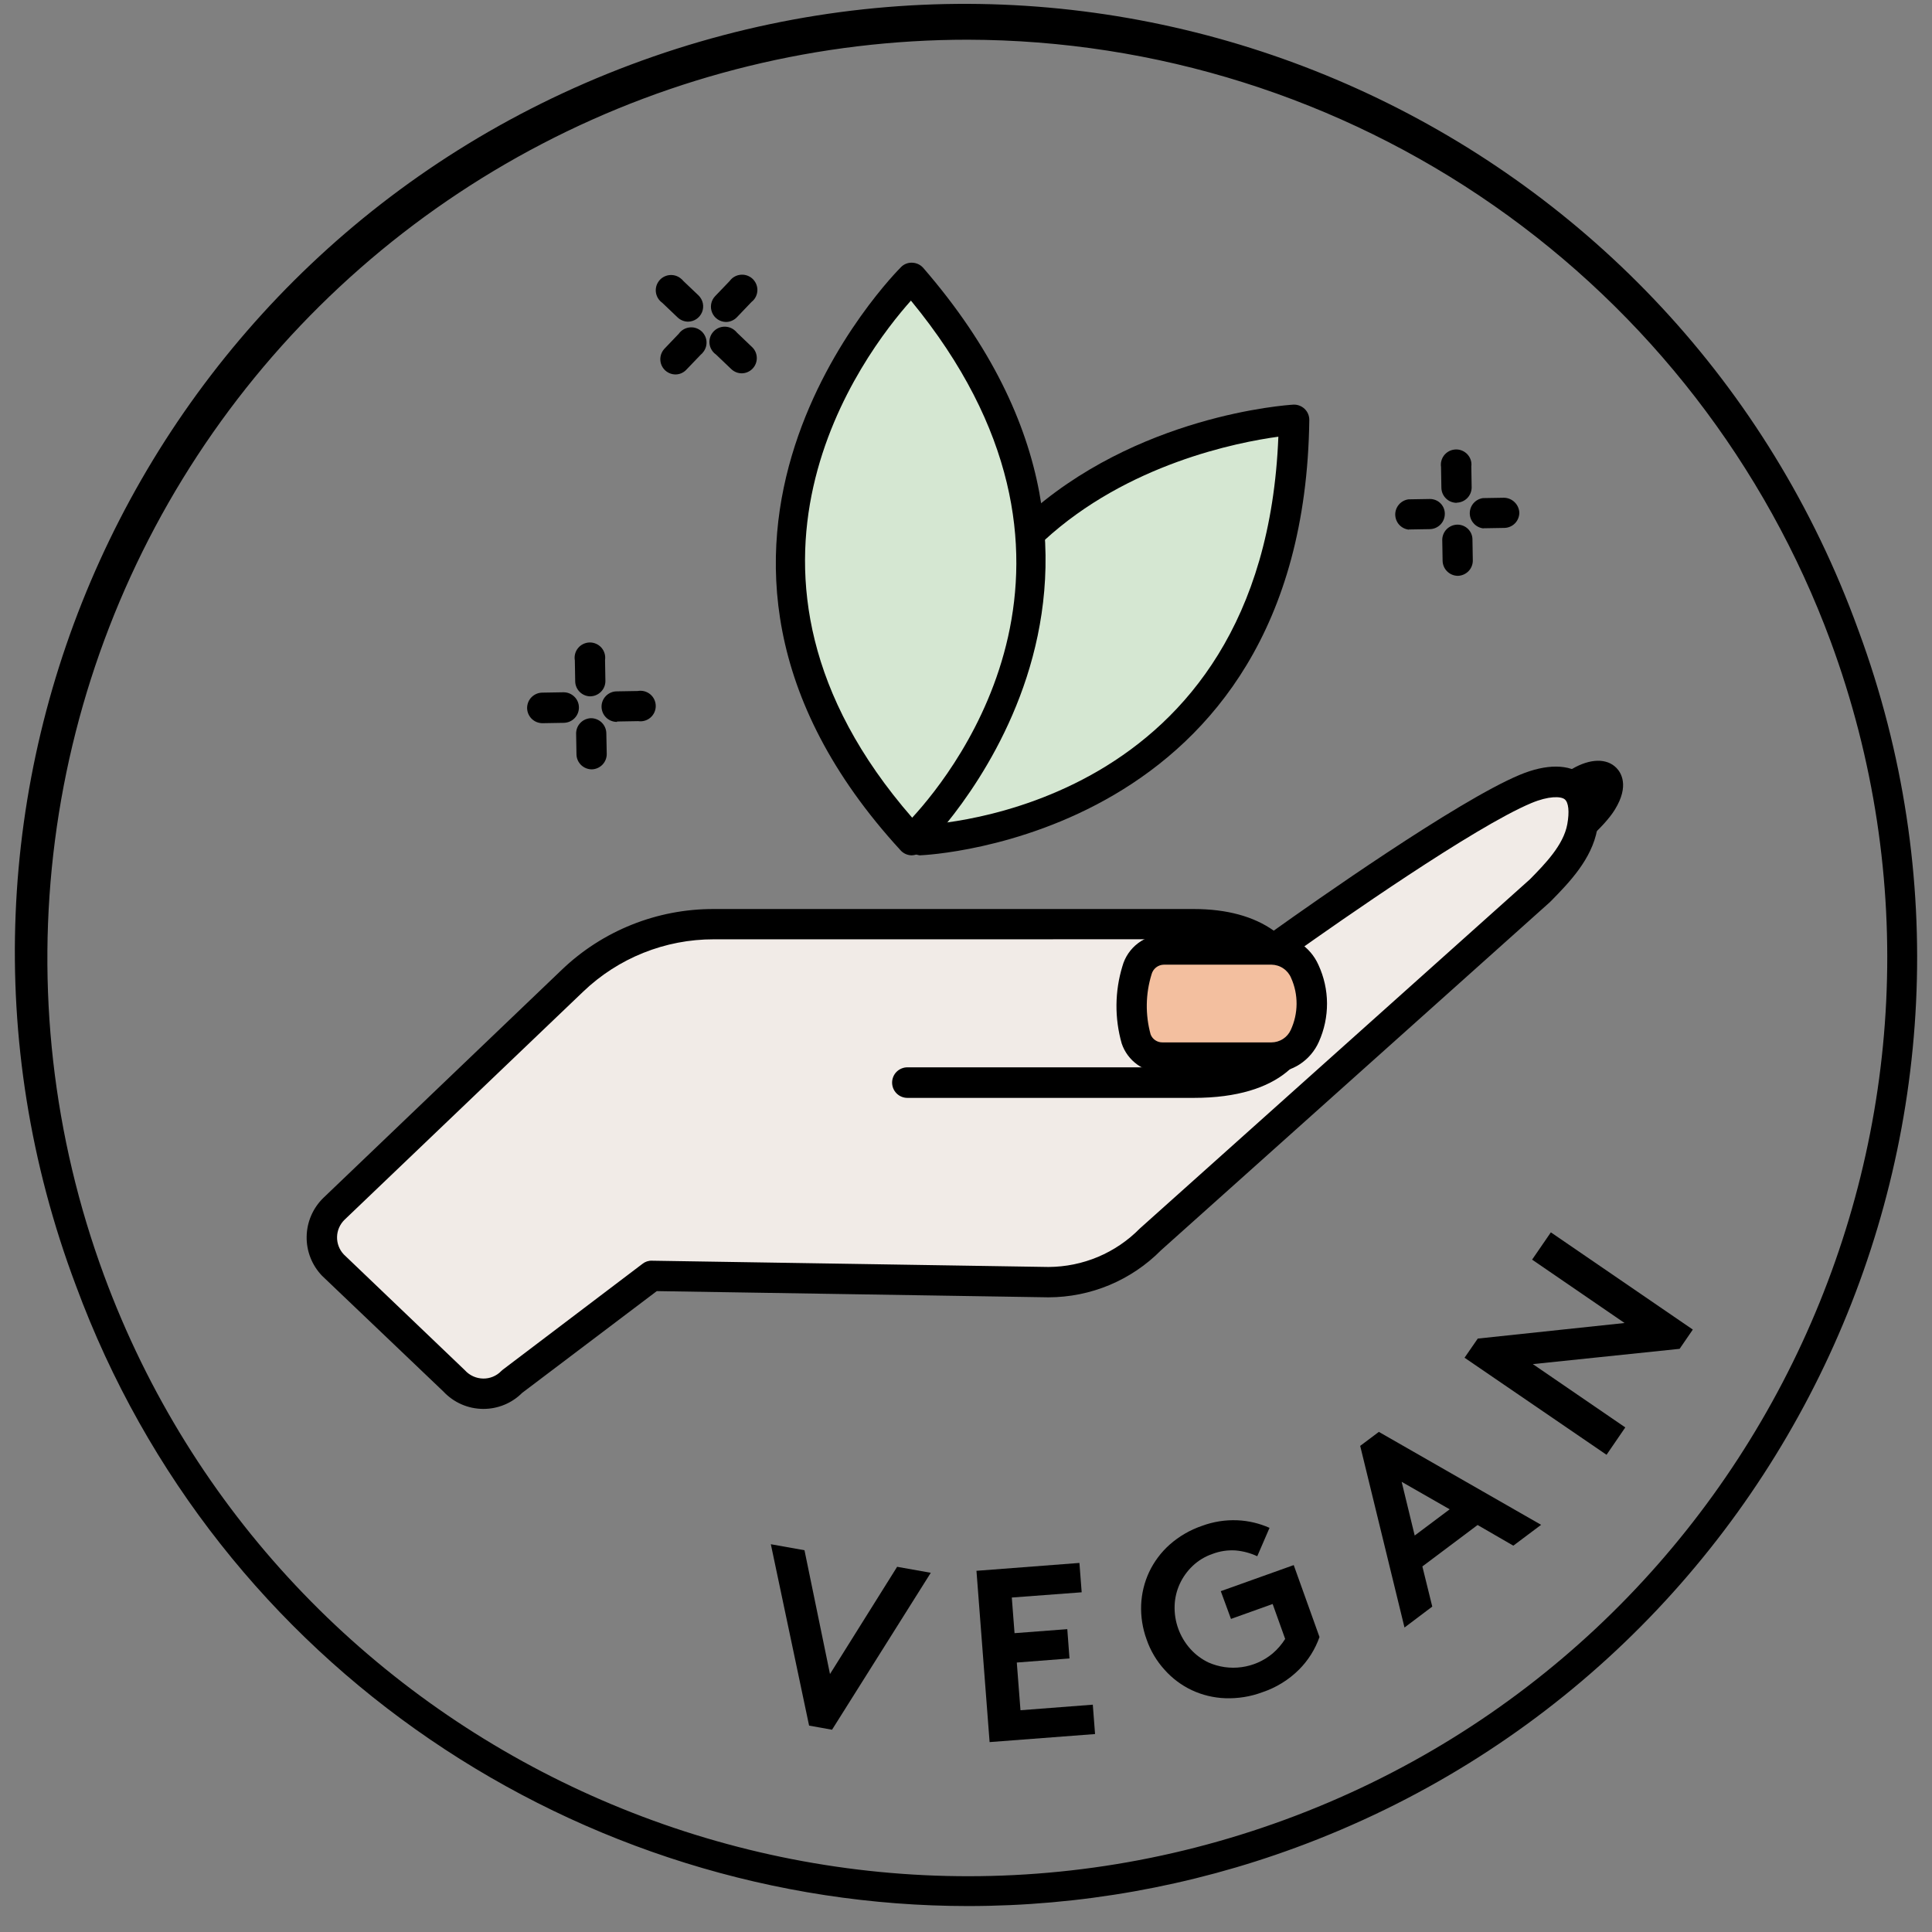 <svg width="65" height="65" viewBox="0 0 65 65" fill="none" xmlns="http://www.w3.org/2000/svg">
<rect x="0" y="0" width="65" height="65" fill="#808080" stroke="none"/>
<g id="Brand icons" clip-path="url(#clip0_3261_3580)">
<path id="Vector" d="M25.934 51.954L27.066 52.156L27.924 56.321L30.183 52.713L31.315 52.915L27.993 58.195L27.221 58.056L25.934 51.954Z" fill="black"/>
<path id="Vector_2" d="M34.041 53.747L34.133 54.946L35.908 54.811L35.982 55.797L34.209 55.934L34.333 57.539L36.766 57.352L36.842 58.34L33.294 58.611L32.852 52.848L36.316 52.583L36.392 53.571L34.041 53.747Z" fill="black"/>
<path id="Vector_3" d="M40.792 52.28C40.543 52.365 40.315 52.503 40.125 52.684C39.943 52.857 39.795 53.063 39.69 53.292C39.586 53.52 39.527 53.767 39.519 54.018C39.5 54.555 39.691 55.079 40.051 55.479C40.22 55.667 40.426 55.821 40.655 55.931C41.006 56.087 41.394 56.142 41.774 56.089C42.155 56.037 42.513 55.88 42.809 55.635C42.977 55.493 43.121 55.326 43.238 55.14L42.817 53.965L41.415 54.467L41.072 53.533L43.526 52.656L44.393 55.076C44.248 55.487 44.014 55.861 43.706 56.17C43.358 56.517 42.935 56.778 42.469 56.934C42.071 57.082 41.647 57.15 41.223 57.135C40.833 57.121 40.45 57.029 40.097 56.864C39.749 56.7 39.438 56.467 39.182 56.179C38.913 55.884 38.707 55.537 38.577 55.16C38.44 54.785 38.377 54.387 38.393 53.989C38.409 53.608 38.501 53.233 38.662 52.888C38.828 52.539 39.061 52.227 39.349 51.97C39.667 51.688 40.038 51.473 40.44 51.336C40.82 51.195 41.225 51.131 41.63 51.148C42.003 51.164 42.371 51.251 42.712 51.403L42.299 52.358C42.069 52.251 41.822 52.185 41.57 52.163C41.305 52.146 41.04 52.186 40.792 52.28Z" fill="black"/>
<path id="Vector_4" d="M47.253 54.756L45.762 48.645L46.39 48.174L51.849 51.301L50.914 52.002L49.712 51.307L47.854 52.701L48.187 54.052L47.253 54.756ZM47.596 51.661L48.773 50.779L47.157 49.854L47.596 51.661Z" fill="black"/>
<path id="Vector_5" d="M49.273 45.679L49.718 45.035L54.657 44.511L51.546 42.379L52.177 41.461L56.953 44.732L56.509 45.38L51.571 45.894L54.681 48.024L54.05 48.945L49.273 45.679Z" fill="black"/>
<path id="Vector_6" d="M49.898 30.244C49.898 30.244 53.21 28.09 53.9 26.959C54.382 26.17 53.929 25.852 53.157 26.299C52.56 26.641 49.004 28.929 49.004 28.929L49.898 30.244Z" fill="black"/>
<path id="Vector_7" d="M49.754 30.951L48.285 28.792L48.726 28.509C48.872 28.415 52.297 26.216 52.898 25.866C53.499 25.517 54.058 25.503 54.383 25.836C54.532 25.988 54.827 26.428 54.334 27.233C53.605 28.432 50.523 30.453 50.175 30.679L49.754 30.951ZM49.718 29.067L50.034 29.531C51.098 28.812 52.972 27.454 53.447 26.712L53.413 26.731C52.956 27.012 50.688 28.454 49.718 29.067Z" fill="black"/>
<path id="Vector_8" d="M42.834 31.951C42.834 31.951 48.957 27.529 51.323 26.54C52.478 26.057 53.518 26.214 53.232 27.812C53.07 28.708 52.314 29.446 51.766 30.006L38.724 41.687C38.275 42.146 37.739 42.51 37.147 42.759C36.555 43.008 35.92 43.136 35.278 43.136L21.934 42.925L17.236 46.486C16.987 46.74 16.647 46.885 16.291 46.889C15.934 46.894 15.591 46.756 15.336 46.508L15.296 46.469L11.198 42.552C10.957 42.294 10.827 41.952 10.836 41.6C10.846 41.247 10.994 40.913 11.248 40.668L19.271 33.006C20.55 31.784 22.252 31.102 24.023 31.102H40.179C42.115 31.102 43.685 31.91 43.685 34.22C43.685 35.207 42.919 36.431 40.179 36.431H30.534" fill="#F1EBE7"/>
<path id="Vector_9" d="M16.269 47.401H16.25C16 47.399 15.753 47.347 15.524 47.246C15.295 47.146 15.089 46.999 14.918 46.817L10.834 42.921C10.493 42.565 10.307 42.09 10.317 41.599C10.326 41.107 10.53 40.639 10.884 40.297L18.9 32.628C20.272 31.313 22.102 30.58 24.005 30.583H40.163C41.278 30.583 42.186 30.835 42.854 31.311C44.156 30.381 49.02 26.951 51.125 26.071C52.03 25.692 52.795 25.699 53.281 26.088C53.734 26.451 53.887 27.061 53.736 27.903C53.554 28.914 52.775 29.708 52.207 30.289L52.133 30.362L39.059 42.066C38.564 42.566 37.974 42.963 37.324 43.235C36.674 43.506 35.976 43.646 35.272 43.647L22.097 43.438L17.566 46.863C17.396 47.033 17.194 47.169 16.971 47.261C16.749 47.353 16.51 47.401 16.269 47.401ZM24.017 31.602C22.378 31.599 20.801 32.231 19.619 33.364L11.596 41.033C11.438 41.185 11.345 41.393 11.34 41.612C11.334 41.831 11.415 42.043 11.565 42.203L15.639 46.099C15.717 46.186 15.812 46.256 15.918 46.304C16.025 46.353 16.14 46.378 16.257 46.38C16.369 46.382 16.481 46.36 16.585 46.317C16.689 46.274 16.783 46.211 16.861 46.13C16.879 46.112 16.898 46.095 16.918 46.08L21.616 42.52C21.706 42.448 21.819 42.41 21.934 42.415L35.277 42.626C35.849 42.623 36.415 42.508 36.943 42.286C37.47 42.063 37.948 41.739 38.349 41.331L51.475 29.581C51.978 29.068 52.603 28.432 52.73 27.729C52.806 27.309 52.773 26.995 52.642 26.891C52.512 26.787 52.102 26.775 51.522 27.018C49.602 27.821 45.028 31.025 43.581 32.053C43.998 32.696 44.208 33.452 44.182 34.217C44.182 35.533 43.127 36.937 40.163 36.937H30.528C30.392 36.937 30.261 36.883 30.164 36.786C30.068 36.69 30.014 36.559 30.014 36.423C30.014 36.287 30.068 36.156 30.164 36.06C30.261 35.964 30.392 35.909 30.528 35.909H40.163C42.04 35.909 43.159 35.274 43.159 34.209C43.159 32.477 42.152 31.601 40.163 31.601L24.017 31.602Z" fill="black"/>
<path id="Vector_10" d="M49.009 16.917C48.874 16.917 48.745 16.865 48.649 16.771C48.553 16.677 48.497 16.549 48.494 16.415L48.482 15.71C48.462 15.575 48.497 15.438 48.578 15.328C48.66 15.219 48.782 15.146 48.917 15.127C49.052 15.107 49.19 15.141 49.299 15.223C49.409 15.304 49.482 15.426 49.501 15.561C49.507 15.604 49.507 15.649 49.501 15.693L49.512 16.398C49.512 16.532 49.459 16.661 49.366 16.757C49.272 16.853 49.145 16.908 49.011 16.912L49.009 16.917Z" fill="black"/>
<path id="Vector_11" d="M49.05 19.373C48.916 19.373 48.787 19.32 48.691 19.227C48.595 19.134 48.539 19.006 48.535 18.873L48.523 18.165C48.523 18.031 48.576 17.903 48.669 17.807C48.763 17.711 48.89 17.655 49.025 17.651C49.091 17.65 49.156 17.661 49.218 17.685C49.279 17.709 49.336 17.744 49.384 17.79C49.431 17.835 49.47 17.89 49.497 17.95C49.523 18.011 49.538 18.075 49.539 18.141V18.152L49.551 18.859C49.551 18.993 49.499 19.121 49.406 19.217C49.312 19.313 49.184 19.369 49.05 19.373Z" fill="black"/>
<path id="Vector_12" d="M47.394 17.819C47.27 17.804 47.156 17.745 47.072 17.652C46.989 17.559 46.943 17.438 46.941 17.314C46.94 17.189 46.985 17.068 47.067 16.973C47.148 16.879 47.262 16.817 47.386 16.8L48.094 16.788C48.16 16.786 48.225 16.797 48.286 16.82C48.348 16.842 48.404 16.877 48.452 16.922C48.499 16.966 48.538 17.02 48.565 17.079C48.592 17.139 48.607 17.203 48.609 17.268V17.288C48.609 17.422 48.557 17.551 48.464 17.647C48.37 17.743 48.242 17.799 48.108 17.802L47.4 17.814L47.394 17.819Z" fill="black"/>
<path id="Vector_13" d="M49.903 17.777C49.779 17.762 49.664 17.702 49.581 17.609C49.497 17.517 49.45 17.396 49.449 17.272C49.448 17.147 49.492 17.026 49.574 16.931C49.656 16.837 49.769 16.775 49.893 16.758L50.602 16.746C50.735 16.749 50.862 16.802 50.958 16.896C51.053 16.989 51.11 17.114 51.116 17.247C51.116 17.381 51.064 17.51 50.971 17.606C50.877 17.702 50.749 17.758 50.615 17.761L49.907 17.773L49.903 17.777Z" fill="black"/>
<path id="Vector_14" d="M19.867 23.428C19.732 23.428 19.603 23.376 19.507 23.282C19.411 23.188 19.355 23.061 19.352 22.927L19.34 22.219C19.327 22.146 19.33 22.07 19.349 21.998C19.368 21.926 19.402 21.859 19.45 21.802C19.497 21.744 19.557 21.698 19.624 21.666C19.692 21.634 19.765 21.616 19.84 21.615C19.915 21.614 19.989 21.63 20.057 21.66C20.125 21.69 20.186 21.735 20.235 21.791C20.284 21.847 20.32 21.913 20.341 21.985C20.362 22.057 20.367 22.132 20.356 22.206L20.368 22.913C20.368 23.047 20.316 23.175 20.222 23.271C20.128 23.367 20.001 23.423 19.867 23.427V23.428Z" fill="black"/>
<path id="Vector_15" d="M19.91 25.884C19.776 25.884 19.647 25.831 19.55 25.738C19.454 25.645 19.398 25.517 19.395 25.384L19.383 24.676C19.383 24.542 19.435 24.414 19.529 24.318C19.622 24.222 19.75 24.166 19.884 24.163C20.018 24.163 20.147 24.215 20.243 24.308C20.339 24.402 20.395 24.529 20.399 24.663L20.413 25.37C20.413 25.504 20.36 25.633 20.266 25.729C20.172 25.825 20.044 25.881 19.91 25.884Z" fill="black"/>
<path id="Vector_16" d="M18.253 24.331C18.186 24.331 18.119 24.318 18.056 24.293C17.994 24.268 17.936 24.23 17.888 24.183C17.84 24.136 17.802 24.079 17.775 24.017C17.749 23.955 17.735 23.889 17.734 23.821C17.734 23.754 17.747 23.687 17.772 23.624C17.797 23.562 17.835 23.505 17.882 23.457C17.93 23.409 17.986 23.37 18.048 23.344C18.11 23.317 18.177 23.304 18.245 23.303L18.954 23.291C19.021 23.29 19.088 23.302 19.151 23.327C19.214 23.352 19.272 23.389 19.32 23.436C19.369 23.482 19.408 23.538 19.435 23.6C19.462 23.662 19.476 23.729 19.477 23.796C19.478 23.864 19.466 23.931 19.441 23.994C19.416 24.056 19.379 24.114 19.332 24.162C19.285 24.211 19.229 24.249 19.167 24.276C19.105 24.303 19.038 24.317 18.971 24.319L18.262 24.331H18.253Z" fill="black"/>
<path id="Vector_17" d="M20.757 24.288C20.69 24.288 20.623 24.275 20.56 24.25C20.497 24.225 20.44 24.188 20.392 24.14C20.344 24.093 20.305 24.037 20.279 23.974C20.253 23.912 20.239 23.846 20.238 23.778C20.238 23.711 20.25 23.644 20.276 23.581C20.301 23.519 20.339 23.462 20.386 23.414C20.433 23.366 20.49 23.327 20.552 23.301C20.614 23.274 20.681 23.261 20.749 23.26L21.458 23.248C21.531 23.235 21.607 23.238 21.679 23.257C21.751 23.276 21.818 23.311 21.876 23.358C21.933 23.406 21.98 23.465 22.012 23.533C22.044 23.6 22.061 23.673 22.062 23.748C22.063 23.822 22.047 23.896 22.017 23.964C21.986 24.032 21.941 24.093 21.885 24.142C21.829 24.191 21.762 24.227 21.691 24.247C21.619 24.268 21.544 24.273 21.47 24.262L20.763 24.274L20.757 24.288Z" fill="black"/>
<path id="Vector_18" d="M24.424 10.832C24.325 10.831 24.228 10.8 24.145 10.745C24.062 10.689 23.998 10.611 23.959 10.519C23.92 10.427 23.909 10.327 23.926 10.229C23.943 10.131 23.989 10.04 24.057 9.967L24.549 9.454C24.63 9.343 24.75 9.269 24.885 9.248C25.02 9.226 25.158 9.259 25.269 9.339C25.379 9.419 25.453 9.539 25.475 9.674C25.497 9.808 25.464 9.946 25.384 10.056C25.355 10.096 25.321 10.131 25.282 10.161L24.791 10.675C24.744 10.724 24.687 10.763 24.624 10.79C24.561 10.818 24.493 10.832 24.424 10.832Z" fill="black"/>
<path id="Vector_19" d="M22.713 12.598C22.615 12.595 22.52 12.564 22.439 12.509C22.358 12.454 22.295 12.377 22.256 12.287C22.218 12.197 22.206 12.098 22.222 12.001C22.238 11.905 22.281 11.815 22.346 11.742L22.837 11.228C22.877 11.172 22.928 11.125 22.986 11.089C23.045 11.053 23.11 11.029 23.178 11.019C23.246 11.008 23.315 11.011 23.382 11.028C23.448 11.045 23.511 11.075 23.566 11.116C23.621 11.157 23.667 11.209 23.701 11.269C23.736 11.328 23.758 11.393 23.767 11.461C23.775 11.53 23.77 11.599 23.752 11.665C23.733 11.731 23.702 11.792 23.659 11.846C23.634 11.88 23.605 11.911 23.572 11.937L23.079 12.451C23.031 12.499 22.974 12.536 22.911 12.562C22.849 12.587 22.781 12.599 22.713 12.598Z" fill="black"/>
<path id="Vector_20" d="M23.151 10.822C23.019 10.821 22.892 10.77 22.796 10.678L22.281 10.187C22.225 10.147 22.177 10.097 22.141 10.039C22.105 9.981 22.08 9.916 22.069 9.848C22.058 9.781 22.061 9.711 22.077 9.645C22.093 9.578 22.123 9.516 22.164 9.46C22.204 9.405 22.256 9.359 22.315 9.324C22.374 9.289 22.44 9.266 22.508 9.257C22.576 9.248 22.645 9.252 22.712 9.27C22.778 9.288 22.84 9.319 22.894 9.361C22.931 9.388 22.964 9.42 22.992 9.455L23.507 9.945C23.578 10.017 23.627 10.107 23.647 10.206C23.667 10.305 23.658 10.407 23.62 10.501C23.582 10.594 23.517 10.675 23.434 10.732C23.351 10.789 23.253 10.82 23.151 10.822Z" fill="black"/>
<path id="Vector_21" d="M24.956 12.56C24.824 12.56 24.696 12.508 24.601 12.416L24.086 11.925C24.03 11.886 23.982 11.835 23.946 11.777C23.909 11.719 23.885 11.654 23.874 11.587C23.863 11.519 23.866 11.45 23.882 11.383C23.898 11.316 23.927 11.254 23.968 11.199C24.009 11.144 24.061 11.097 24.12 11.062C24.179 11.027 24.244 11.005 24.313 10.995C24.381 10.986 24.45 10.991 24.516 11.008C24.582 11.026 24.645 11.057 24.699 11.099C24.735 11.126 24.768 11.158 24.797 11.194L25.311 11.685C25.408 11.781 25.462 11.912 25.462 12.048C25.462 12.184 25.408 12.315 25.311 12.411C25.218 12.504 25.092 12.557 24.96 12.56H24.956Z" fill="black"/>
<path id="Vector_22" d="M34.782 17.811C38.466 14.422 43.534 14.122 43.534 14.122C43.362 27.893 30.953 28.268 30.953 28.268" fill="#D5E7D2"/>
<path id="Vector_23" d="M30.953 28.778C30.828 28.764 30.713 28.705 30.63 28.613C30.545 28.52 30.498 28.4 30.496 28.276C30.494 28.151 30.538 28.029 30.619 27.934C30.7 27.839 30.814 27.777 30.937 27.759C31.416 27.744 42.518 27.235 43.009 14.692C41.624 14.881 37.932 15.607 35.128 18.186C35.026 18.254 34.902 18.284 34.78 18.269C34.658 18.254 34.545 18.196 34.462 18.105C34.379 18.015 34.331 17.897 34.328 17.774C34.324 17.652 34.364 17.532 34.442 17.436C38.217 13.965 43.295 13.627 43.508 13.614C43.578 13.61 43.648 13.62 43.714 13.645C43.779 13.669 43.839 13.706 43.89 13.754C43.941 13.802 43.981 13.86 44.009 13.924C44.036 13.988 44.05 14.057 44.05 14.127C43.868 28.222 31.102 28.771 30.973 28.775L30.953 28.778Z" fill="black"/>
<path id="Vector_24" d="M30.671 28.266C30.671 28.266 39.698 19.768 30.671 9.354C30.671 9.354 21.497 18.278 30.671 28.266Z" fill="#D5E7D2"/>
<path id="Vector_25" d="M30.672 28.776H30.654C30.586 28.773 30.52 28.756 30.458 28.727C30.396 28.697 30.341 28.656 30.296 28.605C20.895 18.362 30.22 9.082 30.316 8.984C30.365 8.934 30.424 8.896 30.489 8.871C30.555 8.845 30.624 8.835 30.694 8.839C30.763 8.841 30.831 8.858 30.894 8.887C30.957 8.917 31.013 8.958 31.059 9.01C40.299 19.671 31.116 28.533 31.023 28.627C30.93 28.72 30.804 28.774 30.672 28.776ZM30.651 10.11C29.058 11.892 23.469 19.22 30.689 27.511C32.245 25.822 37.752 18.751 30.651 10.118V10.11Z" fill="black"/>
<path id="Vector_26" d="M38.252 32.633C38.02 33.386 38.01 34.189 38.223 34.947C38.286 35.132 38.406 35.292 38.566 35.405C38.726 35.518 38.917 35.578 39.113 35.575H42.776C43.011 35.575 43.242 35.507 43.439 35.38C43.637 35.252 43.794 35.07 43.891 34.856L43.905 34.827C44.056 34.491 44.135 34.126 44.135 33.757C44.135 33.389 44.056 33.024 43.905 32.688L43.891 32.659C43.794 32.444 43.637 32.263 43.439 32.135C43.242 32.008 43.011 31.94 42.776 31.939H39.16C38.953 31.941 38.753 32.009 38.589 32.134C38.425 32.259 38.307 32.434 38.252 32.633Z" fill="#F3BF9F"/>
<path id="Vector_27" d="M42.776 36.089H39.112C38.809 36.09 38.514 35.996 38.267 35.82C38.021 35.644 37.836 35.396 37.739 35.109C37.496 34.257 37.504 33.352 37.763 32.505C37.848 32.199 38.031 31.929 38.283 31.737C38.536 31.544 38.844 31.438 39.162 31.436H42.778C43.112 31.437 43.44 31.534 43.72 31.717C44.001 31.899 44.222 32.158 44.358 32.464C44.545 32.869 44.644 33.309 44.646 33.755C44.648 34.201 44.555 34.642 44.372 35.05C44.236 35.358 44.012 35.621 43.729 35.806C43.445 35.99 43.114 36.089 42.776 36.089ZM39.16 32.455C39.065 32.456 38.972 32.488 38.896 32.547C38.821 32.606 38.767 32.688 38.743 32.78C38.54 33.437 38.529 34.138 38.711 34.801C38.742 34.882 38.797 34.951 38.869 34.999C38.941 35.047 39.026 35.072 39.112 35.07H42.776C42.913 35.07 43.047 35.03 43.163 34.956C43.278 34.882 43.37 34.777 43.426 34.652C43.553 34.378 43.62 34.08 43.622 33.778C43.624 33.477 43.562 33.178 43.438 32.902C43.384 32.771 43.292 32.659 43.174 32.58C43.057 32.5 42.918 32.457 42.776 32.455H39.16Z" fill="black"/>
<path id="Vector_28" d="M32.576 64.127C19.562 64.127 7.307 56.133 2.555 43.254C-3.659 26.771 4.693 8.38 21.211 2.18C37.729 -4.019 56.159 4.314 62.373 20.797C62.428 20.939 62.479 21.082 62.531 21.224C68.618 37.724 60.118 56.091 43.583 62.166C40.059 63.462 36.332 64.126 32.576 64.127ZM32.56 1.336C27.573 1.335 22.659 2.537 18.238 4.839C13.816 7.141 10.017 10.474 7.163 14.556C4.31 18.638 2.486 23.347 1.848 28.283C1.21 33.219 1.777 38.236 3.499 42.906C9.394 58.888 27.22 67.103 43.234 61.221C59.25 55.338 67.484 37.55 61.587 21.568C59.396 15.643 55.441 10.528 50.252 6.911C45.063 3.295 38.889 1.349 32.56 1.336Z" fill="black"/>
</g>
<defs>
<clipPath id="clip0_3261_3580">
<rect width="64" height="64" fill="white" transform="translate(0.5 0.127)"/>
</clipPath>
</defs>
</svg>
